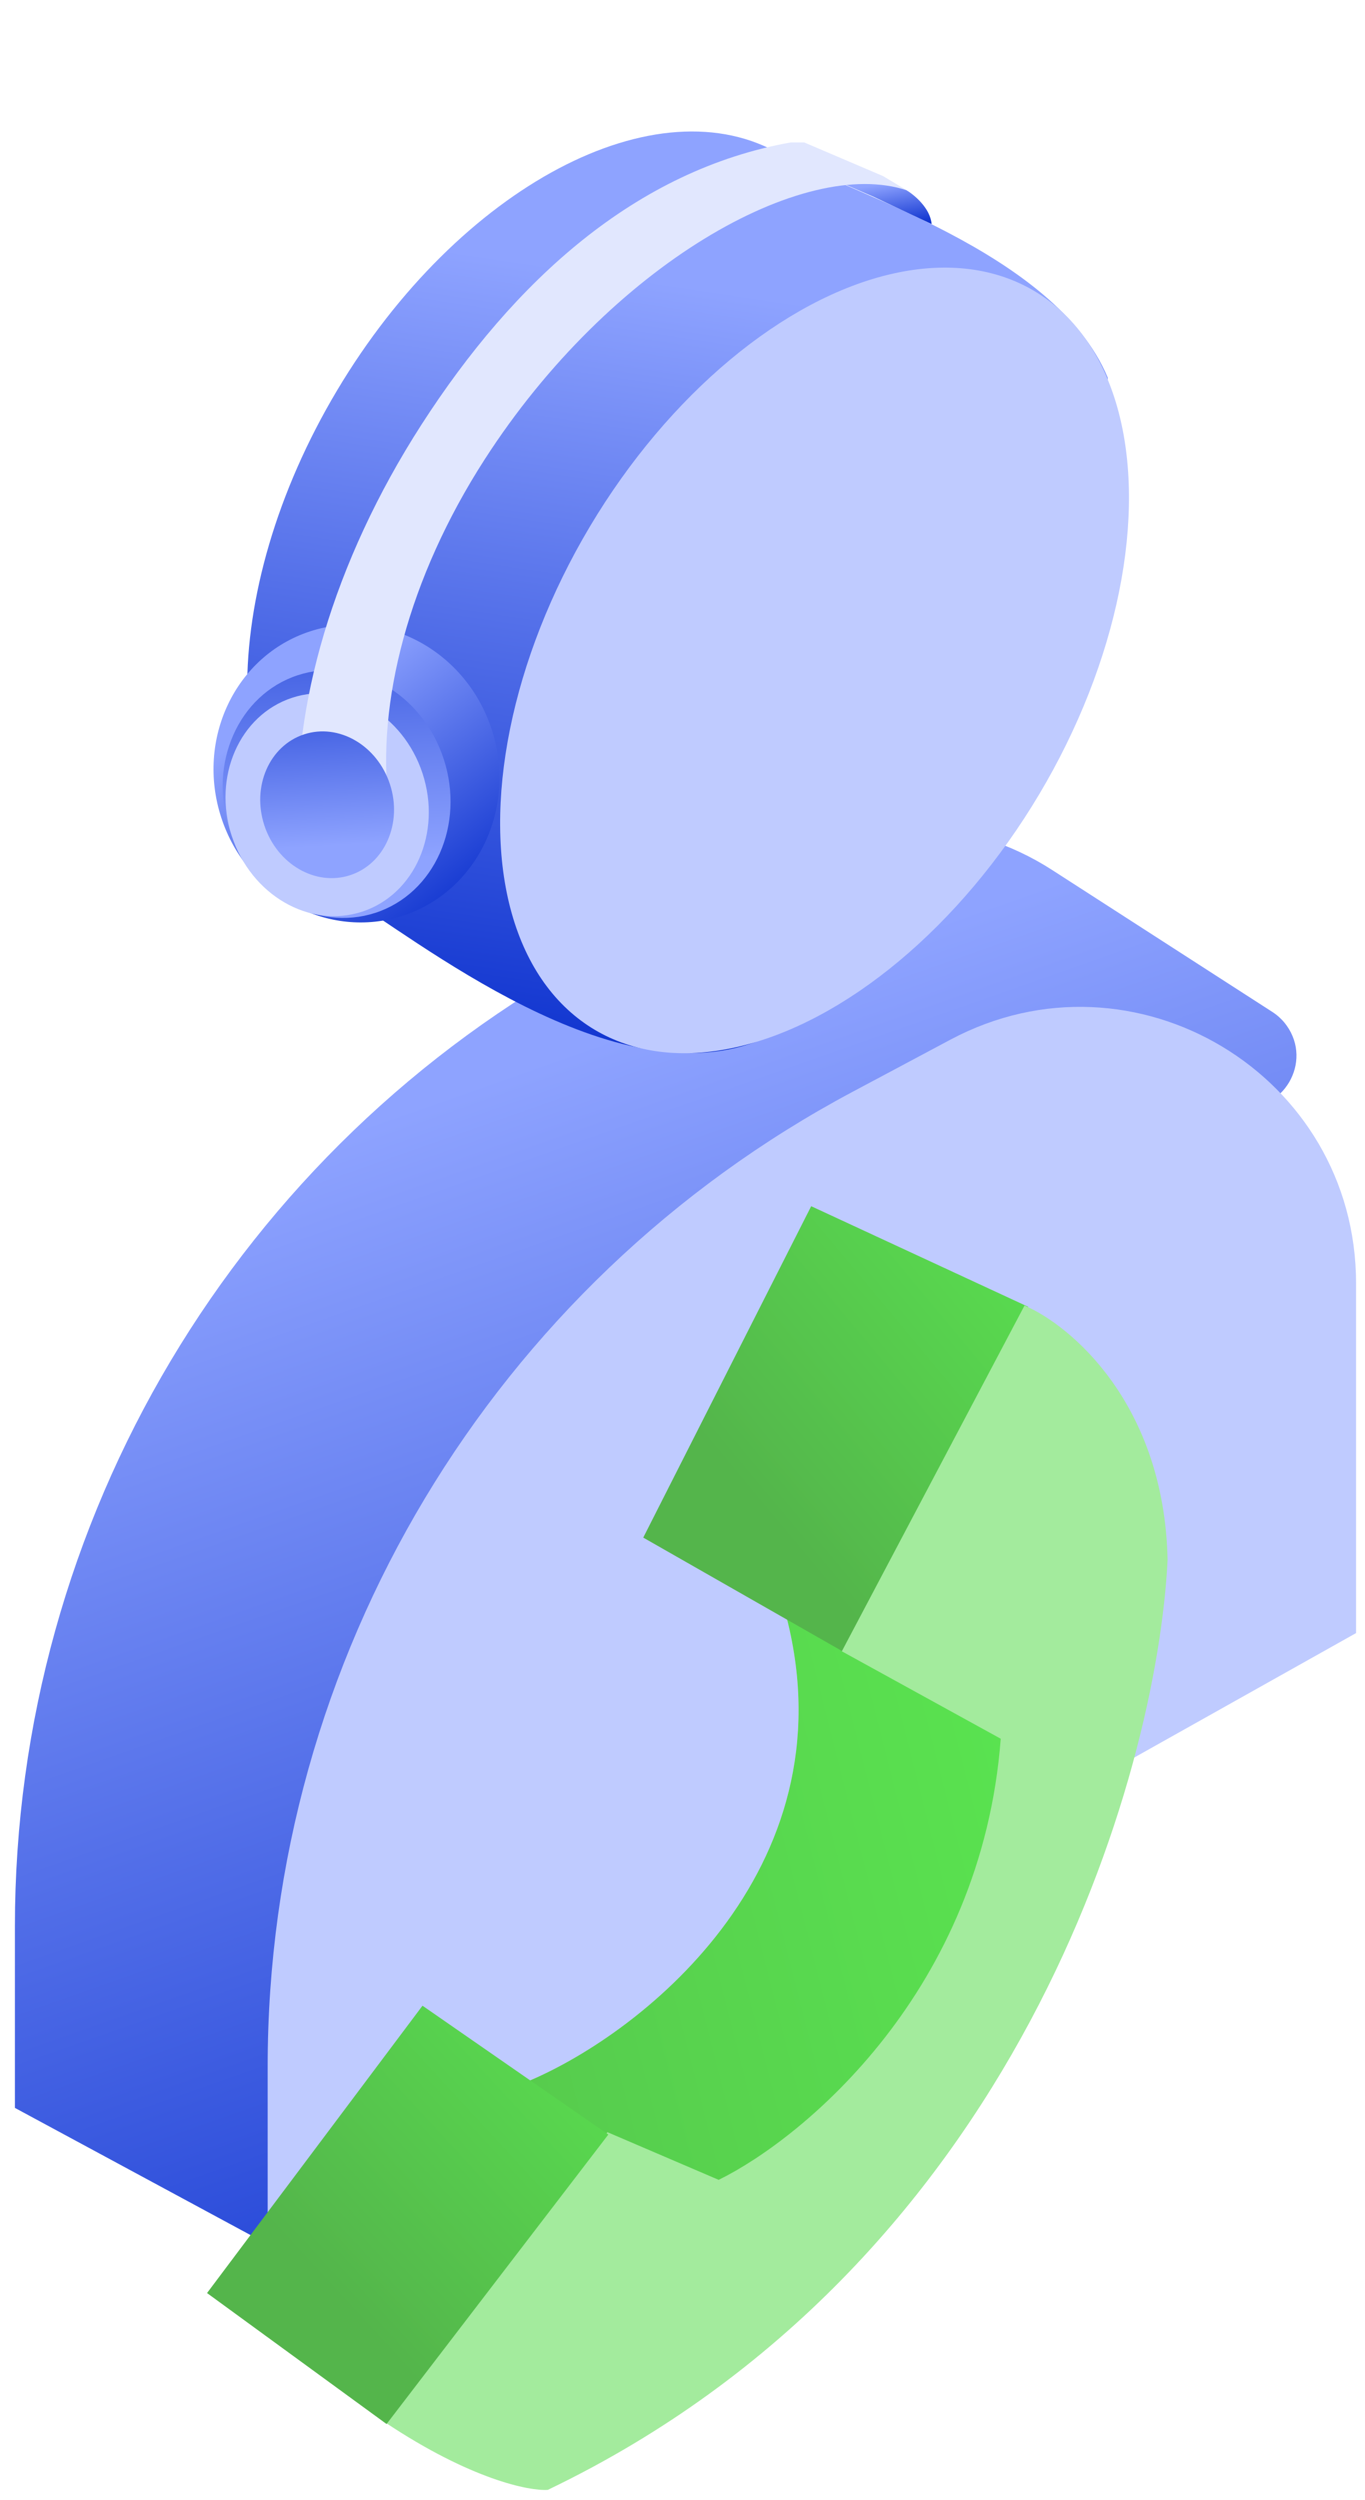<svg width="65" height="119" viewBox="0 0 65 119" fill="none" xmlns="http://www.w3.org/2000/svg">
<g id="Group 1597880609">
<g id="Group 1597880607">
<g id="Group 1171278386">
<g id="Group 1171278385">
<path id="Vector 1952" d="M28.293 45.456L36.742 40.894C40.956 38.618 46.074 38.817 50.1 41.411L60.594 48.173C60.857 48.343 61.086 48.561 61.268 48.815C62.516 50.561 61.107 52.961 58.974 52.721L56.519 52.444C54.397 52.205 52.539 53.865 52.539 56V71.266L12.782 106.851L0.71 100.338V91.695C0.71 72.385 11.301 54.63 28.293 45.456Z" fill="url(#paint0_linear_404_57072)"/>
</g>
<g id="Group 1171278384">
<path id="Vector 1952_2" d="M64.574 61.082V77.736L12.746 106.807V98.357C12.746 78.945 23.448 61.114 40.578 51.983L45.258 49.489C54.008 44.825 64.574 51.166 64.574 61.082Z" fill="#BFCBFF"/>
<g id="Group 1171278388">
<path id="Ellipse 3744" d="M16.055 18.577C10.264 28.282 10.356 39.006 16.262 42.53C19.741 44.606 29.335 52.466 36.351 49.448C37.654 48.556 31.525 38.687 32.749 37.445C34.458 35.713 36.055 33.66 37.44 31.339C39.128 28.509 40.316 25.594 41.006 22.795C41.524 20.696 52.796 19.861 52.753 17.979C50.249 11.955 40.125 9.112 37.233 7.386C31.327 3.862 21.846 8.873 16.055 18.577Z" fill="url(#paint1_linear_404_57072)"/>
<ellipse id="Ellipse 3744_2" cx="12.452" cy="20.462" rx="12.452" ry="20.462" transform="matrix(-0.859 -0.512 -0.512 0.859 59.961 20.235)" fill="#BFCBFF"/>
</g>
</g>
</g>
<g id="Group 1597880606">
<g id="Vector 2330">
<path d="M37.466 77.023C40.526 89.092 30.344 97.015 24.844 99.194L23.538 102.313L29.371 108.85C38.141 107.402 45.697 95.642 48.379 89.943L50.691 83.204L47.773 78.075L41.135 73.851L37.466 77.023Z" fill="#DAE1FF"/>
<path d="M37.466 77.023C40.526 89.092 30.344 97.015 24.844 99.194L23.538 102.313L29.371 108.85C38.141 107.402 45.697 95.642 48.379 89.943L50.691 83.204L47.773 78.075L41.135 73.851L37.466 77.023Z" fill="url(#paint2_linear_404_57072)"/>
</g>
<path id="Vector 2327" d="M40.138 78.615L48.963 62.206L38.628 57.416L30.631 73.191L40.138 78.615Z" fill="url(#paint3_linear_404_57072)"/>
<path id="Vector 2328" d="M55.6 74.253C55.448 66.837 50.995 63.091 48.787 62.145L40.087 78.603L47.654 82.765C46.748 94.721 38.322 101.745 34.223 103.763L28.926 101.493L18.332 115.303C22.418 118.027 25.206 118.582 26.088 118.519C48.486 107.774 55.095 84.531 55.6 74.253Z" fill="#A3EB9D"/>
<path id="Vector 2329" d="M20.119 95.473L28.967 101.608L18.408 115.386L9.859 109.151L20.119 95.473Z" fill="url(#paint4_linear_404_57072)"/>
</g>
</g>
<g id="Group 1597880608">
<ellipse id="Ellipse 3868" cx="6.775" cy="7.122" rx="6.775" ry="7.122" transform="matrix(-0.95 0.311 0.311 0.95 21.197 27.948)" fill="url(#paint5_linear_404_57072)"/>
<ellipse id="Ellipse 3866" cx="5.368" cy="5.952" rx="5.368" ry="5.952" transform="matrix(-0.95 0.311 0.311 0.95 19.277 30.472)" fill="url(#paint6_linear_404_57072)"/>
<ellipse id="Ellipse 3867" cx="4.782" cy="5.359" rx="4.782" ry="5.359" transform="matrix(-0.95 0.311 0.311 0.95 18.455 31.727)" fill="#BFCBFF"/>
</g>
<path id="Vector 2331" d="M44.363 10.666C44.297 9.899 43.523 9.263 43.144 9.041L41.602 8.326L40.237 8.781L41.602 9.366L44.363 10.666Z" fill="url(#paint7_linear_404_57072)"/>
<path id="Subtract" d="M14.212 39.475C13.887 33.737 15.835 26.791 20.071 20.212C24.483 13.361 30.264 8.101 37.655 6.779H38.294L42.053 8.383L43.185 9.062C38.303 7.42 29.069 12.567 23.076 21.874C19.443 27.516 17.925 33.497 18.507 38.25H15.886L14.212 39.475Z" fill="#E1E7FE"/>
<ellipse id="Ellipse 3867_2" cx="3.148" cy="3.528" rx="3.148" ry="3.528" transform="matrix(-0.95 0.311 0.311 0.95 17.471 33.977)" fill="url(#paint8_linear_404_57072)"/>
</g>
<defs>
<linearGradient id="paint0_linear_404_57072" x1="14.632" y1="54.436" x2="37.565" y2="119.616" gradientUnits="userSpaceOnUse">
<stop stop-color="#8EA3FF"/>
<stop offset="1" stop-color="#0228CA"/>
</linearGradient>
<linearGradient id="paint1_linear_404_57072" x1="27.919" y1="12.867" x2="21.761" y2="53.42" gradientUnits="userSpaceOnUse">
<stop stop-color="#8EA3FF"/>
<stop offset="1" stop-color="#0228CA"/>
</linearGradient>
<linearGradient id="paint2_linear_404_57072" x1="46.925" y1="62.595" x2="-7.471" y2="76.413" gradientUnits="userSpaceOnUse">
<stop stop-color="#5AE650"/>
<stop offset="1" stop-color="#54B54B"/>
</linearGradient>
<linearGradient id="paint3_linear_404_57072" x1="46.42" y1="50.599" x2="30.006" y2="64.273" gradientUnits="userSpaceOnUse">
<stop stop-color="#5AE650"/>
<stop offset="1" stop-color="#54B54B"/>
</linearGradient>
<linearGradient id="paint4_linear_404_57072" x1="26.316" y1="89.069" x2="10.688" y2="103.515" gradientUnits="userSpaceOnUse">
<stop stop-color="#5AE650"/>
<stop offset="1" stop-color="#54B54B"/>
</linearGradient>
<linearGradient id="paint5_linear_404_57072" x1="10.593" y1="3.524" x2="6.04" y2="16.963" gradientUnits="userSpaceOnUse">
<stop stop-color="#8EA3FF"/>
<stop offset="1" stop-color="#0228CA"/>
</linearGradient>
<linearGradient id="paint6_linear_404_57072" x1="4.896" y1="9.487" x2="0.162" y2="-8.625" gradientUnits="userSpaceOnUse">
<stop stop-color="#8EA3FF"/>
<stop offset="1" stop-color="#0228CA"/>
</linearGradient>
<linearGradient id="paint7_linear_404_57072" x1="41.138" y1="8.905" x2="41.573" y2="11.286" gradientUnits="userSpaceOnUse">
<stop stop-color="#8EA3FF"/>
<stop offset="1" stop-color="#0228CA"/>
</linearGradient>
<linearGradient id="paint8_linear_404_57072" x1="2.872" y1="5.624" x2="0.039" y2="-5.098" gradientUnits="userSpaceOnUse">
<stop stop-color="#8EA3FF"/>
<stop offset="1" stop-color="#0228CA"/>
</linearGradient>
</defs>
</svg>
